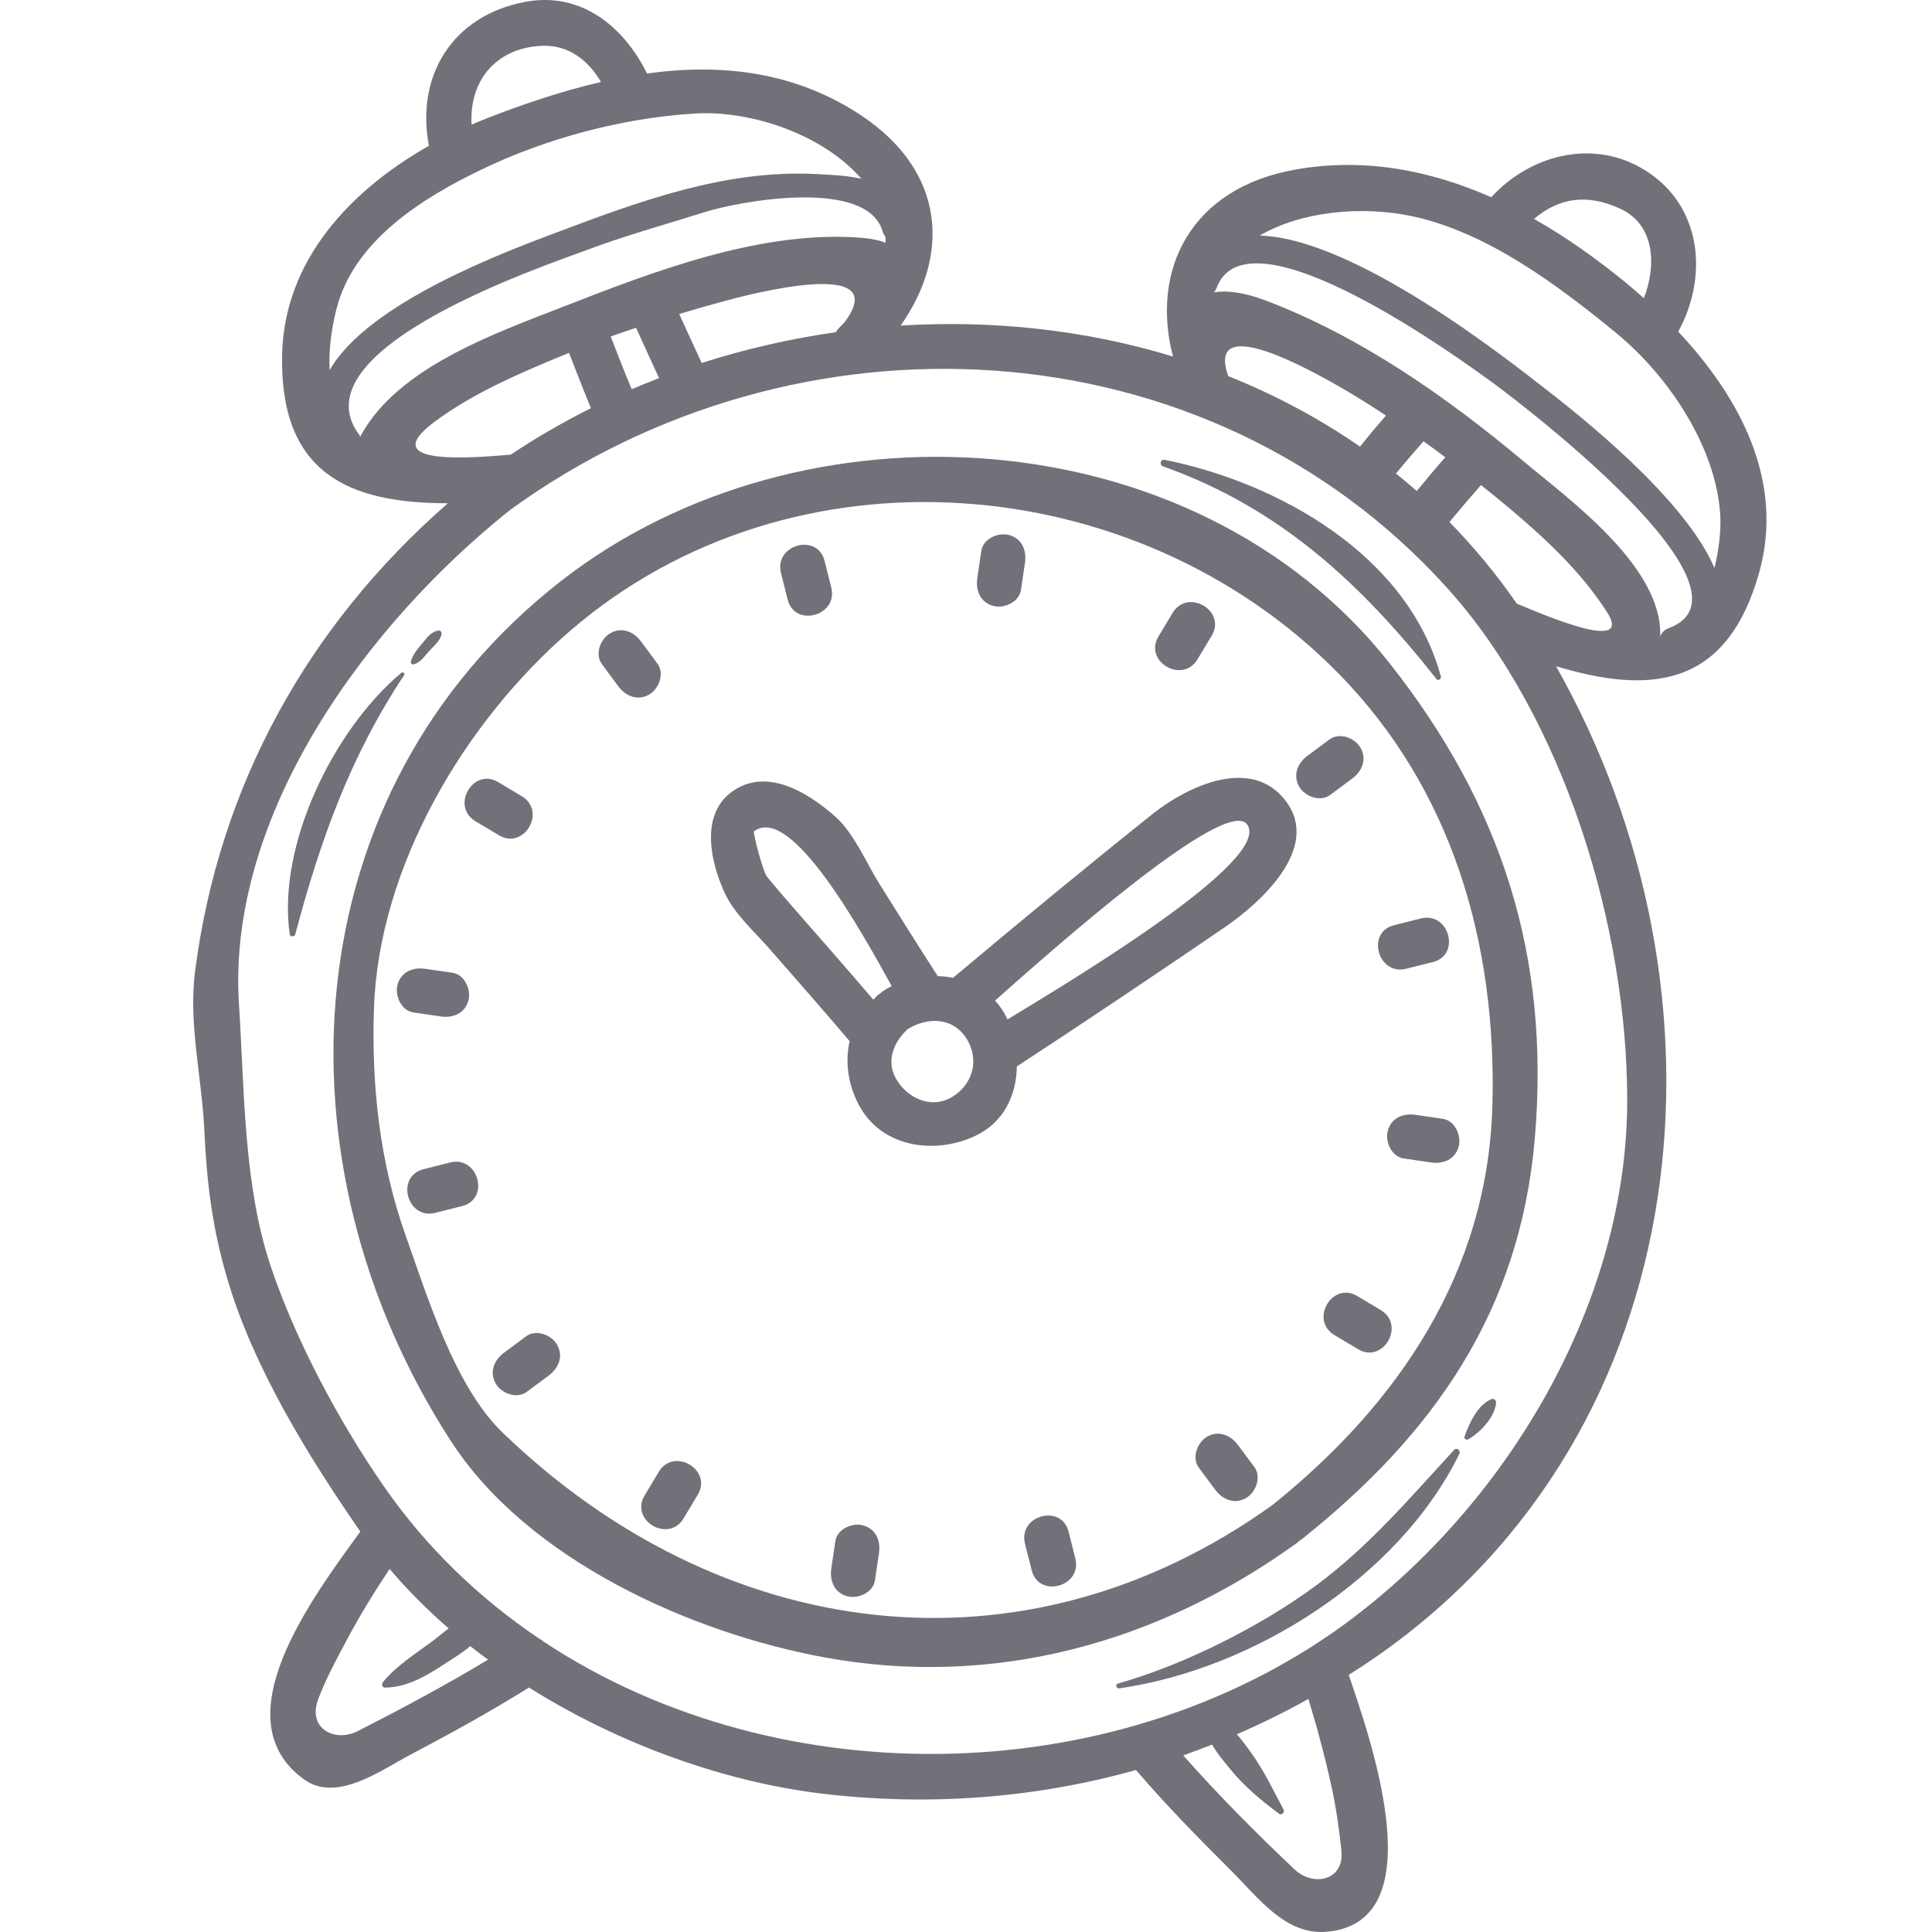 <svg width="50" height="50" viewBox="0 0 50 50" fill="none" xmlns="http://www.w3.org/2000/svg">
<path d="M14.526 15.031C7.52 20.489 7.003 30.102 11.676 37.305C13.67 40.379 17.892 42.259 21.327 42.891C25.718 43.699 29.979 42.524 33.577 39.922C33.601 39.905 33.619 39.886 33.639 39.867C33.658 39.855 33.677 39.845 33.696 39.83C37.12 37.101 39.338 33.923 39.72 29.468C40.124 24.76 38.868 20.847 35.966 17.169C30.914 10.767 20.737 10.19 14.526 15.031ZM38.623 28.612C38.504 32.926 36.194 36.325 32.938 38.944C26.442 43.608 18.613 42.498 12.996 37.064C11.764 35.873 11.05 33.523 10.502 31.987C9.828 30.097 9.611 28.094 9.678 26.101C9.8 22.41 12.043 18.664 14.757 16.324C20.49 11.38 29.385 12.104 34.616 17.405C37.601 20.429 38.738 24.451 38.623 28.612Z" fill="#71717A"/>
<path d="M43.432 8.583C44.181 7.217 44.065 5.476 42.749 4.524C41.378 3.533 39.641 3.96 38.593 5.105C37.022 4.41 35.329 4.078 33.558 4.382C30.802 4.855 29.773 6.998 30.357 9.227C28.098 8.537 25.696 8.279 23.308 8.426C24.582 6.625 24.489 4.443 22.276 2.979C20.556 1.842 18.649 1.639 16.744 1.902C16.155 0.706 15.052 -0.226 13.593 0.048C11.704 0.404 10.757 1.964 11.1 3.774C9.082 4.916 7.352 6.73 7.301 9.181C7.236 12.263 9.042 13.025 11.591 13.024C7.977 16.183 5.667 20.323 5.048 25.143C4.874 26.495 5.226 27.895 5.288 29.247C5.352 30.614 5.491 31.767 5.882 33.094C6.553 35.377 7.97 37.679 9.316 39.623C9.319 39.627 9.323 39.631 9.325 39.635C8.114 41.318 5.683 44.497 7.883 46.061C8.724 46.659 9.893 45.793 10.623 45.41C11.661 44.864 12.695 44.296 13.69 43.673C16.057 45.161 18.806 46.137 21.372 46.431C24.119 46.745 26.828 46.527 29.399 45.808C30.182 46.724 31.032 47.584 31.884 48.435C32.561 49.111 33.264 50.076 34.314 49.995C37.142 49.778 35.49 45.063 34.905 43.347C35.149 43.192 35.391 43.033 35.63 42.867C44.053 36.995 45.04 25.662 40.271 17.244C40.316 17.258 40.36 17.269 40.406 17.282C40.426 17.288 40.446 17.293 40.466 17.299C42.827 17.97 44.71 17.709 45.523 14.833C46.195 12.457 45.027 10.281 43.434 8.584L43.432 8.583ZM41.943 5.407C42.84 5.83 42.867 6.887 42.543 7.717C42.385 7.577 42.227 7.44 42.068 7.309C41.325 6.7 40.533 6.137 39.701 5.666C40.329 5.13 41.063 4.994 41.943 5.407ZM36.566 5.6C38.499 6.018 40.329 7.39 41.823 8.615C43.184 9.731 44.418 11.577 44.52 13.336C44.541 13.695 44.494 14.199 44.37 14.701C43.603 12.883 40.795 10.687 40.04 10.1C39.023 9.309 35.062 6.162 32.602 6.097C33.672 5.47 35.241 5.314 36.566 5.6ZM32.742 7.772C32.19 7.564 31.755 7.51 31.416 7.566C31.442 7.536 31.466 7.502 31.482 7.458C32.281 5.274 37.815 9.306 38.687 9.946C39.362 10.443 45.765 15.307 43.178 16.261C43.065 16.302 42.998 16.382 42.966 16.473C43.036 14.665 40.596 12.917 39.426 11.936C37.433 10.266 35.186 8.694 32.742 7.772ZM31.787 9.734C31.119 7.831 34.688 10.016 35.124 10.279C35.376 10.431 35.623 10.594 35.868 10.755C35.638 11.018 35.414 11.286 35.196 11.558C34.13 10.818 32.985 10.213 31.787 9.734ZM36.468 11.849C36.591 11.705 36.716 11.564 36.841 11.421C37.031 11.557 37.219 11.694 37.405 11.834C37.152 12.12 36.906 12.412 36.666 12.708C36.489 12.552 36.31 12.401 36.127 12.254C36.241 12.118 36.355 11.982 36.469 11.848L36.468 11.849ZM37.892 13.057C38.036 12.888 38.184 12.721 38.329 12.554C38.558 12.738 38.788 12.922 39.012 13.111C39.967 13.91 40.924 14.796 41.595 15.852C42.261 16.901 40.011 15.938 39.254 15.621C38.724 14.854 38.14 14.152 37.511 13.51C37.637 13.358 37.764 13.207 37.892 13.057ZM22.841 5.985C22.858 6.041 22.883 6.086 22.915 6.122C22.917 6.175 22.919 6.227 22.918 6.281C22.757 6.222 22.57 6.177 22.337 6.157C19.71 5.938 16.915 7.025 14.517 7.961C12.787 8.636 10.317 9.51 9.356 11.24C9.344 11.262 9.335 11.283 9.324 11.305C9.316 11.291 9.315 11.277 9.304 11.263C7.618 9.04 14.107 6.877 15.149 6.484C16.158 6.103 17.211 5.814 18.239 5.489C19.121 5.21 22.43 4.591 22.842 5.986L22.841 5.985ZM13.219 11.766C12.309 11.84 9.678 12.087 11.24 10.921C12.275 10.148 13.536 9.621 14.725 9.132C14.916 9.608 15.096 10.09 15.293 10.564C14.577 10.922 13.884 11.321 13.219 11.766ZM16.349 10.073C16.157 9.623 15.984 9.165 15.805 8.709C16.022 8.63 16.242 8.558 16.461 8.483C16.657 8.918 16.856 9.352 17.057 9.785C16.819 9.877 16.583 9.973 16.349 10.073ZM18.161 9.394C17.965 8.972 17.77 8.55 17.578 8.126C17.983 8.004 18.39 7.888 18.799 7.778C19.388 7.62 23.142 6.63 21.852 8.347C21.811 8.388 21.773 8.43 21.729 8.472C21.687 8.513 21.655 8.555 21.629 8.598C20.453 8.766 19.291 9.031 18.161 9.394ZM14.019 1.186C14.728 1.154 15.229 1.573 15.554 2.122C14.557 2.352 13.571 2.683 12.624 3.052C12.485 3.106 12.345 3.165 12.205 3.226C12.136 2.136 12.797 1.242 14.019 1.186ZM8.709 7.992C9.158 6.225 10.939 5.121 12.45 4.393C14.136 3.579 16.101 3.055 17.966 2.939C19.488 2.844 21.339 3.517 22.29 4.626C21.931 4.542 21.522 4.524 21.085 4.503C18.768 4.391 16.551 5.206 14.411 6.014C13.178 6.479 9.534 7.814 8.531 9.58C8.505 9.061 8.577 8.509 8.708 7.993L8.709 7.992ZM9.26 44.8C8.661 45.106 7.956 44.729 8.232 43.985C8.426 43.461 8.699 42.96 8.961 42.468C9.301 41.828 9.681 41.208 10.083 40.605C10.546 41.148 11.056 41.663 11.611 42.143C11.466 42.252 11.329 42.371 11.197 42.469C10.75 42.801 10.267 43.101 9.91 43.534C9.867 43.587 9.891 43.676 9.968 43.675C10.551 43.668 11.06 43.358 11.533 43.045C11.726 42.919 11.97 42.776 12.17 42.601C12.321 42.721 12.474 42.837 12.631 42.951C11.534 43.614 10.399 44.219 9.26 44.8ZM34.461 46.245C34.579 46.792 34.661 47.346 34.716 47.903C34.79 48.676 33.983 48.831 33.51 48.386C32.512 47.445 31.535 46.46 30.622 45.43C30.873 45.342 31.121 45.247 31.37 45.15C31.49 45.368 31.664 45.568 31.821 45.764C32.191 46.223 32.634 46.592 33.105 46.941C33.176 46.993 33.254 46.895 33.218 46.828C32.947 46.324 32.704 45.808 32.366 45.342C32.252 45.186 32.138 45.024 32.009 44.883C32.638 44.611 33.256 44.307 33.861 43.969C34.09 44.72 34.295 45.476 34.461 46.245ZM35.037 41.856C29.117 46.348 20.238 46.56 14.08 42.493C14.041 42.458 13.999 42.431 13.954 42.408C12.407 41.365 11.034 40.054 9.932 38.463C8.773 36.791 7.654 34.695 7.01 32.783C6.298 30.669 6.33 28.219 6.185 26.001C5.861 21.055 9.538 16.111 13.205 13.195C20.592 7.827 31.188 8.285 37.446 15.209C40.488 18.575 42.108 24.009 42.112 28.455C42.118 33.648 39.086 38.782 35.036 41.855L35.037 41.856Z" fill="#71717A"/>
<path d="M29.812 21.079C28.078 22.463 26.366 23.878 24.666 25.305C24.536 25.279 24.403 25.266 24.269 25.262C23.757 24.467 23.253 23.666 22.753 22.864C22.426 22.339 22.103 21.571 21.635 21.15C20.907 20.498 19.819 19.837 18.926 20.502C18.117 21.105 18.388 22.322 18.763 23.124C19.011 23.656 19.528 24.115 19.91 24.55C20.607 25.346 21.304 26.14 21.989 26.946C21.866 27.485 21.945 28.068 22.233 28.607C22.821 29.702 24.192 29.887 25.232 29.4C25.986 29.047 26.303 28.34 26.316 27.6C28.119 26.419 29.909 25.219 31.688 24.003C32.613 23.371 34.187 21.958 33.285 20.742C32.404 19.554 30.743 20.336 29.813 21.078L29.812 21.079ZM19.845 22.682C19.75 22.566 19.477 21.541 19.515 21.513C20.48 20.794 22.317 24.15 23.077 25.52C22.997 25.56 22.919 25.604 22.845 25.654C22.818 25.672 22.796 25.694 22.773 25.714C22.758 25.724 22.742 25.733 22.727 25.746C22.68 25.785 22.644 25.829 22.602 25.871C21.912 25.066 21.213 24.268 20.514 23.47C20.288 23.211 20.063 22.95 19.846 22.683L19.845 22.682ZM24.639 28.39C24.086 28.721 23.451 28.405 23.177 27.895C22.927 27.428 23.143 26.957 23.49 26.634C23.992 26.324 24.638 26.316 24.996 26.853C25.364 27.405 25.185 28.063 24.639 28.39ZM26.073 26.383C25.991 26.195 25.88 26.035 25.752 25.895C27.253 24.561 31.723 20.593 32.273 21.334C32.949 22.245 27.808 25.331 26.073 26.383Z" fill="#71717A"/>
<path d="M20.384 15.517C20.569 16.248 21.698 15.938 21.513 15.206C21.455 14.976 21.397 14.746 21.34 14.516C21.157 13.784 20.028 14.095 20.211 14.827C20.269 15.057 20.327 15.287 20.384 15.517Z" fill="#71717A"/>
<path d="M27.655 39.64C27.471 38.908 26.342 39.218 26.527 39.951C26.585 40.181 26.642 40.411 26.701 40.641C26.886 41.372 28.015 41.062 27.829 40.33C27.771 40.1 27.713 39.87 27.655 39.64Z" fill="#71717A"/>
<path d="M36.392 25.071C36.622 25.013 36.852 24.956 37.082 24.898C37.814 24.715 37.503 23.586 36.771 23.77C36.541 23.828 36.31 23.885 36.08 23.943C35.348 24.125 35.659 25.255 36.392 25.071Z" fill="#71717A"/>
<path d="M11.647 30.085C11.417 30.143 11.188 30.201 10.958 30.26C10.227 30.448 10.537 31.577 11.269 31.388C11.498 31.329 11.728 31.271 11.959 31.213C12.69 31.03 12.38 29.901 11.647 30.085Z" fill="#71717A"/>
<path d="M30.991 17.063C31.113 16.86 31.235 16.656 31.358 16.453C31.747 15.804 30.735 15.216 30.347 15.862C30.225 16.065 30.103 16.269 29.981 16.472C29.592 17.122 30.604 17.709 30.991 17.063Z" fill="#71717A"/>
<path d="M17.048 38.093C16.926 38.297 16.804 38.5 16.682 38.704C16.294 39.354 17.305 39.942 17.692 39.295C17.814 39.091 17.936 38.887 18.058 38.684C18.446 38.033 17.433 37.445 17.048 38.093Z" fill="#71717A"/>
<path d="M35.736 33.906C35.533 33.783 35.329 33.662 35.126 33.541C34.475 33.153 33.887 34.166 34.535 34.551C34.739 34.672 34.942 34.794 35.145 34.916C35.794 35.307 36.381 34.294 35.736 33.906Z" fill="#71717A"/>
<path d="M12.303 21.252C12.507 21.374 12.711 21.496 12.914 21.617C13.564 22.005 14.152 20.993 13.505 20.607C13.301 20.485 13.098 20.363 12.894 20.241C12.245 19.852 11.657 20.865 12.303 21.252Z" fill="#71717A"/>
<path d="M25.702 15.68C25.981 15.757 26.375 15.586 26.422 15.27C26.457 15.036 26.492 14.802 26.526 14.567C26.573 14.252 26.453 13.939 26.117 13.847C25.838 13.77 25.444 13.939 25.397 14.256C25.362 14.491 25.328 14.725 25.293 14.96C25.245 15.275 25.367 15.587 25.702 15.68Z" fill="#71717A"/>
<path d="M22.338 39.477C22.059 39.399 21.665 39.569 21.619 39.886C21.584 40.12 21.549 40.354 21.514 40.59C21.468 40.905 21.588 41.217 21.923 41.31C22.202 41.387 22.597 41.217 22.643 40.901C22.678 40.666 22.712 40.432 22.748 40.196C22.794 39.881 22.674 39.569 22.338 39.477Z" fill="#71717A"/>
<path d="M36.637 28.852C36.322 28.805 36.009 28.924 35.917 29.261C35.84 29.539 36.009 29.934 36.326 29.98C36.56 30.016 36.795 30.05 37.03 30.084C37.345 30.131 37.658 30.011 37.75 29.675C37.827 29.397 37.658 29.002 37.341 28.955C37.106 28.92 36.872 28.886 36.637 28.852Z" fill="#71717A"/>
<path d="M11.402 26.305C11.717 26.353 12.03 26.232 12.122 25.896C12.198 25.617 12.029 25.224 11.713 25.176C11.478 25.141 11.244 25.107 11.009 25.073C10.693 25.026 10.381 25.146 10.289 25.482C10.212 25.76 10.381 26.155 10.698 26.202C10.932 26.236 11.168 26.27 11.402 26.305Z" fill="#71717A"/>
<path d="M33.835 19.561C33.58 19.751 33.451 20.063 33.625 20.362C33.773 20.614 34.17 20.763 34.426 20.572C34.617 20.429 34.807 20.289 34.998 20.147C35.253 19.958 35.382 19.645 35.207 19.347C35.06 19.094 34.663 18.945 34.407 19.137C34.216 19.278 34.026 19.42 33.835 19.561Z" fill="#71717A"/>
<path d="M13.613 34.585C13.423 34.727 13.232 34.868 13.042 35.01C12.786 35.2 12.657 35.513 12.832 35.811C12.979 36.064 13.376 36.212 13.633 36.021C13.823 35.88 14.014 35.737 14.204 35.596C14.46 35.406 14.589 35.094 14.414 34.795C14.266 34.542 13.87 34.395 13.613 34.585Z" fill="#71717A"/>
<path d="M32.037 37.394C31.848 37.139 31.535 37.009 31.236 37.184C30.984 37.332 30.836 37.728 31.027 37.985C31.168 38.175 31.309 38.366 31.451 38.556C31.642 38.812 31.954 38.942 32.252 38.766C32.504 38.619 32.653 38.222 32.462 37.965C32.321 37.775 32.178 37.584 32.037 37.394Z" fill="#71717A"/>
<path d="M17.013 17.172C16.872 16.982 16.73 16.791 16.589 16.601C16.4 16.344 16.086 16.216 15.788 16.391C15.535 16.539 15.388 16.934 15.579 17.191C15.719 17.382 15.861 17.572 16.003 17.763C16.193 18.018 16.505 18.147 16.803 17.973C17.055 17.825 17.204 17.428 17.013 17.172Z" fill="#71717A"/>
<path d="M10.384 17.414C8.633 18.882 7.167 21.878 7.498 24.18C7.508 24.256 7.625 24.247 7.642 24.18C8.284 21.761 9.063 19.572 10.46 17.471C10.491 17.424 10.424 17.381 10.385 17.413L10.384 17.414Z" fill="#71717A"/>
<path d="M10.706 17.193C10.875 17.148 10.975 17 11.086 16.873C11.204 16.738 11.387 16.597 11.428 16.416C11.438 16.371 11.406 16.312 11.354 16.319C11.168 16.34 11.059 16.491 10.945 16.63C10.828 16.773 10.676 16.937 10.634 17.121C10.625 17.164 10.661 17.204 10.706 17.193Z" fill="#71717A"/>
<path d="M37.632 37.523C36.48 38.776 35.423 40.025 34.043 41.044C32.619 42.094 30.628 43.092 28.934 43.57C28.853 43.593 28.889 43.706 28.969 43.694C32.431 43.197 36.197 40.824 37.767 37.628C37.808 37.545 37.702 37.447 37.632 37.523Z" fill="#71717A"/>
<path d="M38.604 36.208C38.243 36.35 38.025 36.832 37.902 37.176C37.882 37.232 37.951 37.277 37.998 37.25C38.314 37.069 38.689 36.676 38.72 36.296C38.724 36.24 38.658 36.187 38.604 36.208Z" fill="#71717A"/>
<path d="M30.099 12.07C33.119 13.142 35.221 15.099 37.177 17.575C37.221 17.63 37.307 17.57 37.29 17.509C36.433 14.356 33.079 12.494 30.146 11.901C30.035 11.879 29.993 12.033 30.099 12.07Z" fill="#71717A"/>
</svg>
